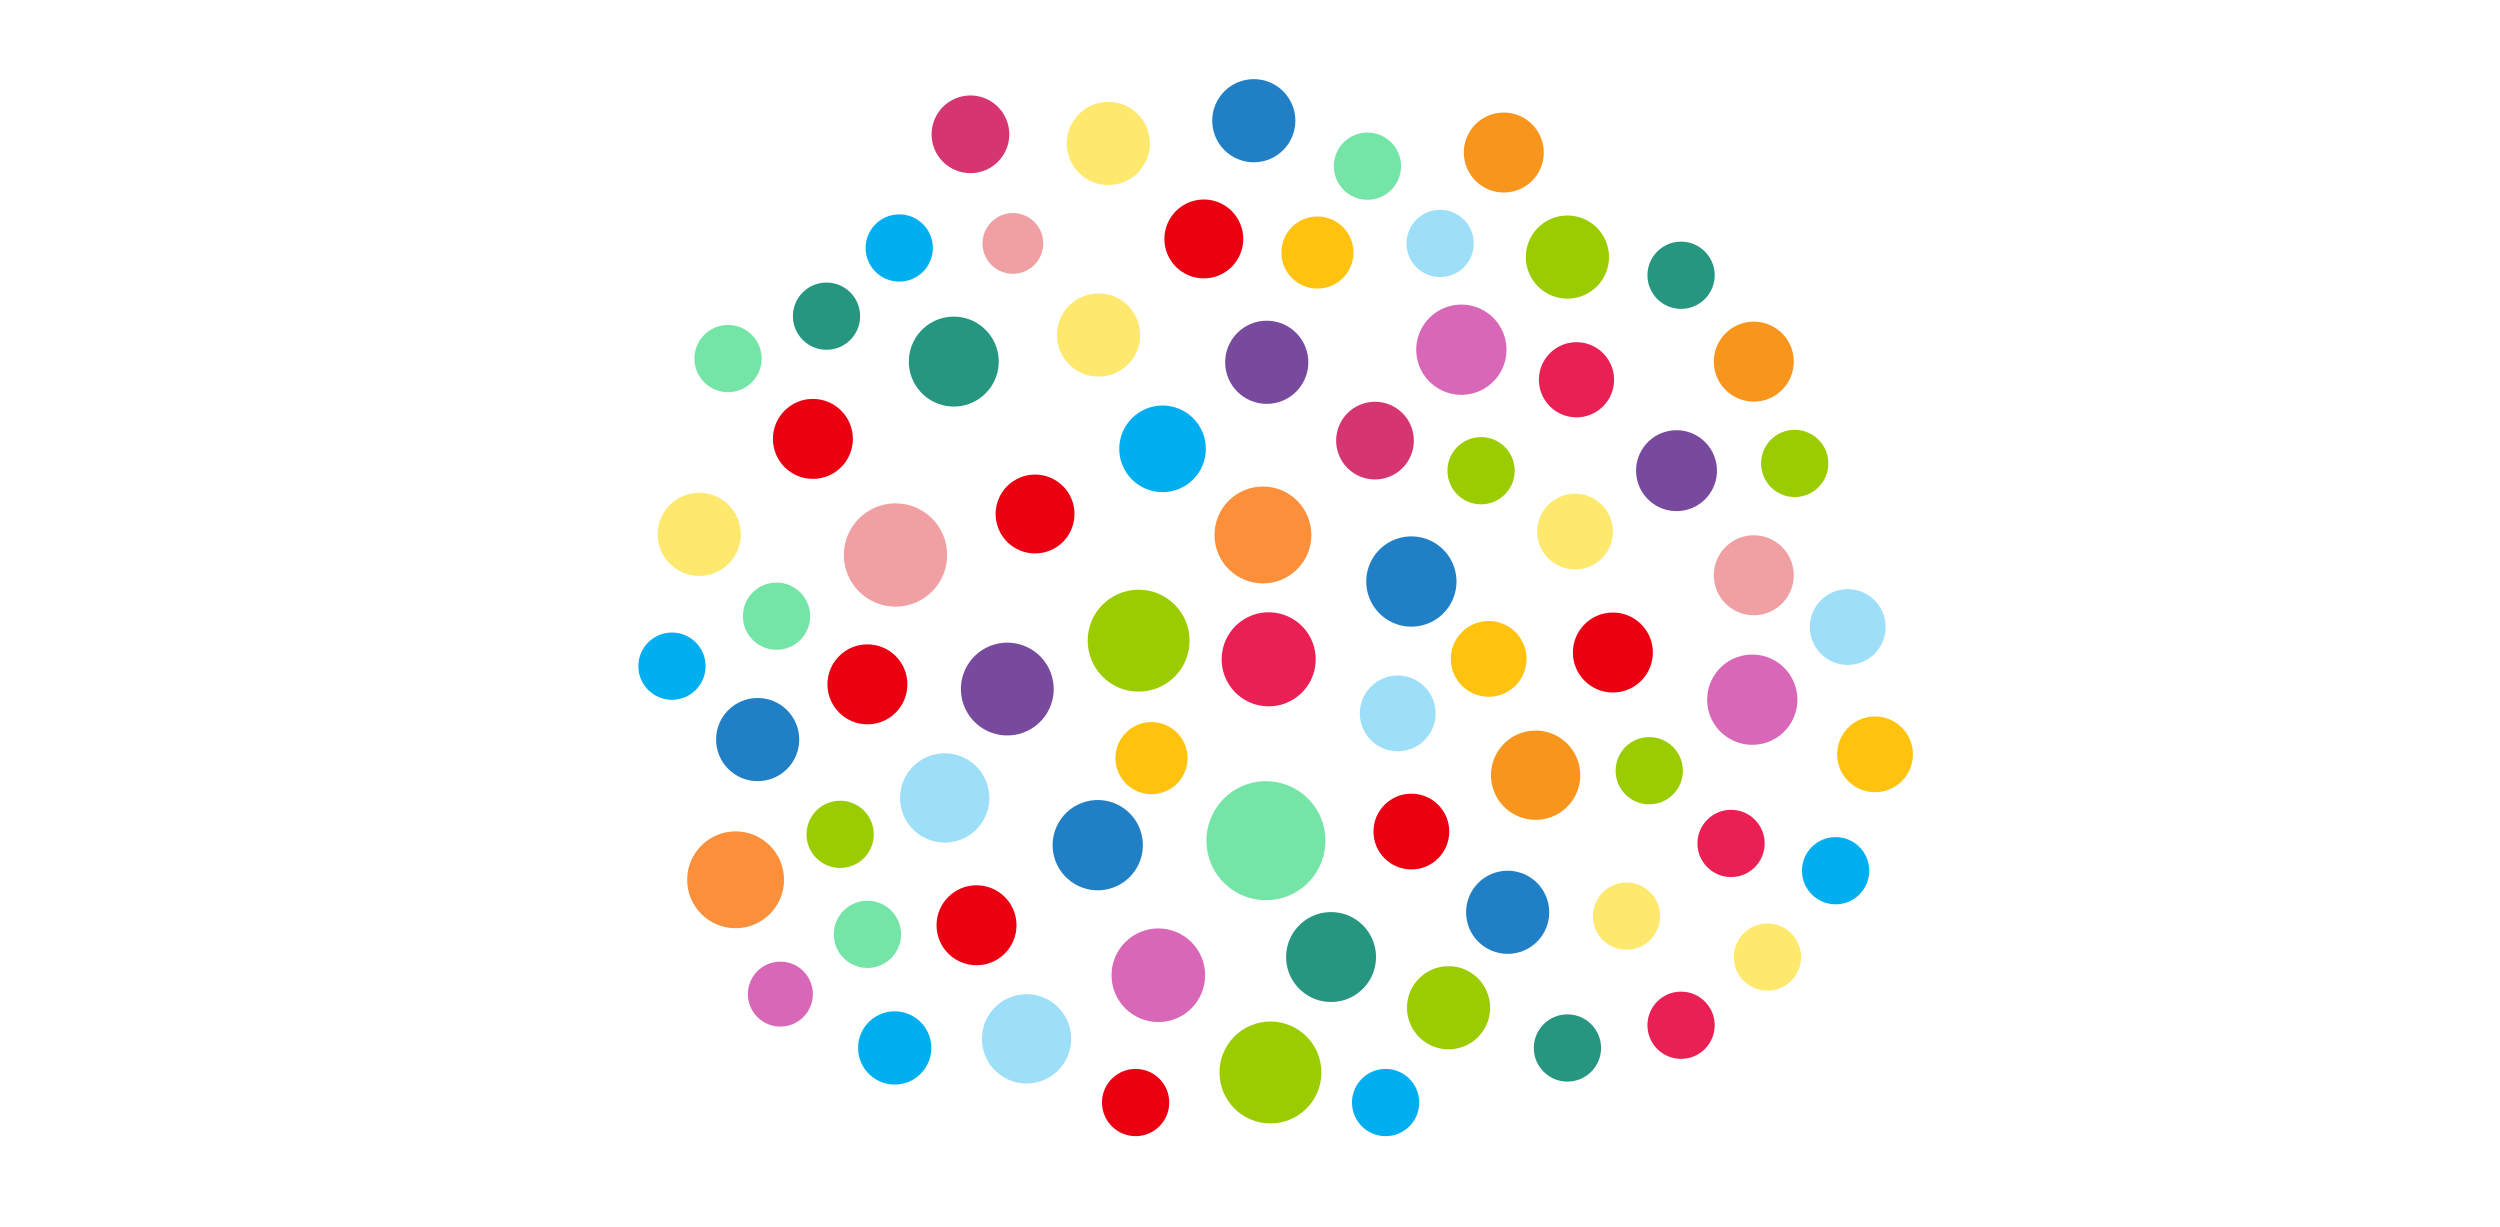<svg xmlns="http://www.w3.org/2000/svg" width="275" height="135"><circle fill="#D868B7" cx="127.417" cy="107.278" r="5.149"/><ellipse transform="rotate(-87.065 146.415 105.276)" fill="#269680" cx="146.417" cy="105.278" rx="4.948" ry="4.947"/><circle transform="rotate(-14.589 168.894 85.268)" fill="#F7951D" cx="168.917" cy="85.278" r="4.912"/><circle fill="#9DDFF9" cx="153.75" cy="78.472" r="4.168"/><circle fill="#FB8F3A" cx="138.923" cy="58.846" r="5.327"/><circle transform="rotate(-16.883 151.233 48.472)" fill="#D53570" cx="151.25" cy="48.472" r="4.274"/><circle transform="rotate(-29.634 139.258 92.468)" fill="#75E5A7" cx="139.25" cy="92.472" r="6.547"/><circle transform="rotate(-29.634 173.26 58.466)" opacity=".69" fill="#FEDE2C" cx="173.25" cy="58.472" r="4.167"/><circle transform="rotate(-14.589 155.233 63.967)" fill="#2180C5" cx="155.25" cy="63.972" r="4.966"/><circle transform="rotate(-22.467 113.87 56.533)" fill="#EA0011" cx="113.855" cy="56.535" r="4.339"/><circle transform="rotate(-22.467 127.898 49.362)" fill="#01AEEF" cx="127.878" cy="49.365" r="4.764"/><circle fill="#F0A0A3" cx="98.506" cy="61.05" r="5.682"/><circle fill="#FFC20F" cx="126.665" cy="83.396" r="3.966"/><circle fill="#9ACC00" cx="125.25" cy="70.472" r="5.605"/><circle transform="rotate(-32.135 139.55 72.53)" fill="#EA1F54" cx="139.557" cy="72.529" r="5.174"/><circle transform="rotate(-14.589 110.794 75.793)" fill="#784A9D" cx="110.802" cy="75.798" r="5.106"/><circle transform="rotate(-29.634 163.76 72.467)" fill="#FFC20F" cx="163.75" cy="72.472" r="4.167"/><circle transform="rotate(-14.589 160.732 38.47)" fill="#D868B7" cx="160.75" cy="38.472" r="4.966"/><circle fill="#EA0011" cx="155.25" cy="91.472" r="4.168"/><circle transform="rotate(-14.589 120.736 92.963)" fill="#2180C5" cx="120.75" cy="92.972" r="4.966"/><circle transform="rotate(-14.589 103.902 87.768)" fill="#9DDFF9" cx="103.917" cy="87.778" r="4.912"/><circle fill="#EA0011" cx="107.417" cy="101.778" r="4.399"/><circle fill="#EA0011" cx="124.917" cy="121.278" r="3.699"/><ellipse transform="rotate(-87.065 104.915 39.777)" fill="#269680" cx="104.917" cy="39.778" rx="4.948" ry="4.947"/><circle fill="#9ACC00" cx="162.917" cy="51.778" r="3.699"/><circle opacity=".69" fill="#FEDE2C" cx="120.842" cy="36.852" r="4.574"/><circle fill="#2180C5" cx="165.842" cy="100.352" r="4.574"/><circle fill="#EA0011" cx="177.417" cy="71.778" r="4.399"/><circle fill="#784A9D" cx="139.342" cy="39.852" r="4.574"/><circle fill="#9DDFF9" cx="158.417" cy="26.778" r="3.699"/><circle fill="#75E5A7" cx="150.417" cy="18.278" r="3.699"/><circle fill="#2180C5" cx="137.917" cy="13.278" r="4.574"/><circle fill="#EA0011" cx="89.417" cy="48.278" r="4.399"/><circle fill="#75E5A7" cx="85.417" cy="67.778" r="3.699"/><circle opacity=".69" fill="#FEDE2C" cx="76.917" cy="58.778" r="4.574"/><circle fill="#01AEEF" cx="73.917" cy="73.278" r="3.699"/><circle fill="#9ACC00" cx="197.417" cy="50.977" r="3.699"/><circle fill="#F0A0A3" cx="192.917" cy="63.278" r="4.399"/><circle fill="#F7951D" cx="192.917" cy="39.778" r="4.399"/><circle fill="#269680" cx="184.917" cy="30.278" r="3.699"/><circle fill="#9ACC00" cx="159.342" cy="110.852" r="4.574"/><circle fill="#269680" cx="172.417" cy="115.278" r="3.699"/><circle fill="#EA1F54" cx="184.917" cy="112.778" r="3.699"/><circle opacity=".69" fill="#FEDE2C" cx="194.417" cy="105.278" r="3.699"/><circle fill="#01AEEF" cx="201.917" cy="95.778" r="3.699"/><circle fill="#D868B7" cx="85.842" cy="109.352" r="3.574"/><circle fill="#9DDFF9" cx="203.25" cy="68.972" r="4.168"/><circle fill="#FB8F3A" cx="80.917" cy="96.778" r="5.327"/><circle transform="rotate(-16.883 106.738 14.78)" fill="#D53570" cx="106.75" cy="14.778" r="4.274"/><circle transform="rotate(-22.467 132.432 26.271)" fill="#EA0011" cx="132.417" cy="26.278" r="4.339"/><circle transform="rotate(-24.742 98.405 115.276)" fill="#01AEEF" cx="98.417" cy="115.278" r="4.03"/><circle fill="#F0A0A3" cx="111.417" cy="26.778" r="3.341"/><circle fill="#FFC20F" cx="144.917" cy="27.778" r="3.966"/><circle fill="#9ACC00" cx="139.75" cy="117.972" r="5.605"/><circle transform="rotate(-32.135 173.41 41.78)" fill="#EA1F54" cx="173.417" cy="41.778" r="4.136"/><circle transform="rotate(-14.589 184.403 51.775)" fill="#784A9D" cx="184.417" cy="51.778" r="4.45"/><circle transform="rotate(-29.634 206.263 82.965)" fill="#FFC20F" cx="206.25" cy="82.972" r="4.167"/><circle transform="rotate(-14.589 192.728 76.965)" fill="#D868B7" cx="192.75" cy="76.972" r="4.966"/><circle transform="rotate(-14.589 112.9 114.264)" fill="#9DDFF9" cx="112.917" cy="114.278" r="4.912"/><circle fill="#EA0011" cx="95.417" cy="75.278" r="4.399"/><circle fill="#9ACC00" cx="92.417" cy="91.778" r="3.699"/><circle fill="#2180C5" cx="83.342" cy="81.352" r="4.574"/><circle fill="#75E5A7" cx="95.417" cy="102.778" r="3.699"/><circle fill="#75E5A7" cx="80.083" cy="39.444" r="3.699"/><circle opacity=".69" fill="#FEDE2C" cx="121.917" cy="15.778" r="4.574"/><circle fill="#01AEEF" cx="152.417" cy="121.278" r="3.699"/><circle fill="#9ACC00" cx="181.417" cy="84.778" r="3.699"/><circle fill="#F7951D" cx="165.417" cy="16.778" r="4.399"/><circle fill="#9ACC00" cx="172.417" cy="28.278" r="4.574"/><circle fill="#269680" cx="90.917" cy="34.778" r="3.699"/><circle fill="#EA1F54" cx="190.417" cy="92.778" r="3.699"/><circle opacity=".69" fill="#FEDE2C" cx="178.917" cy="100.778" r="3.699"/><circle fill="#01AEEF" cx="98.917" cy="27.278" r="3.699"/><circle transform="rotate(-29.634 -153.06 588.3)" fill="#75E5A7" cx="-153.083" cy="588.278" r="6.547"/><circle fill="#EA0011" cx="-32.417" cy="591.083" r="4.399"/></svg>